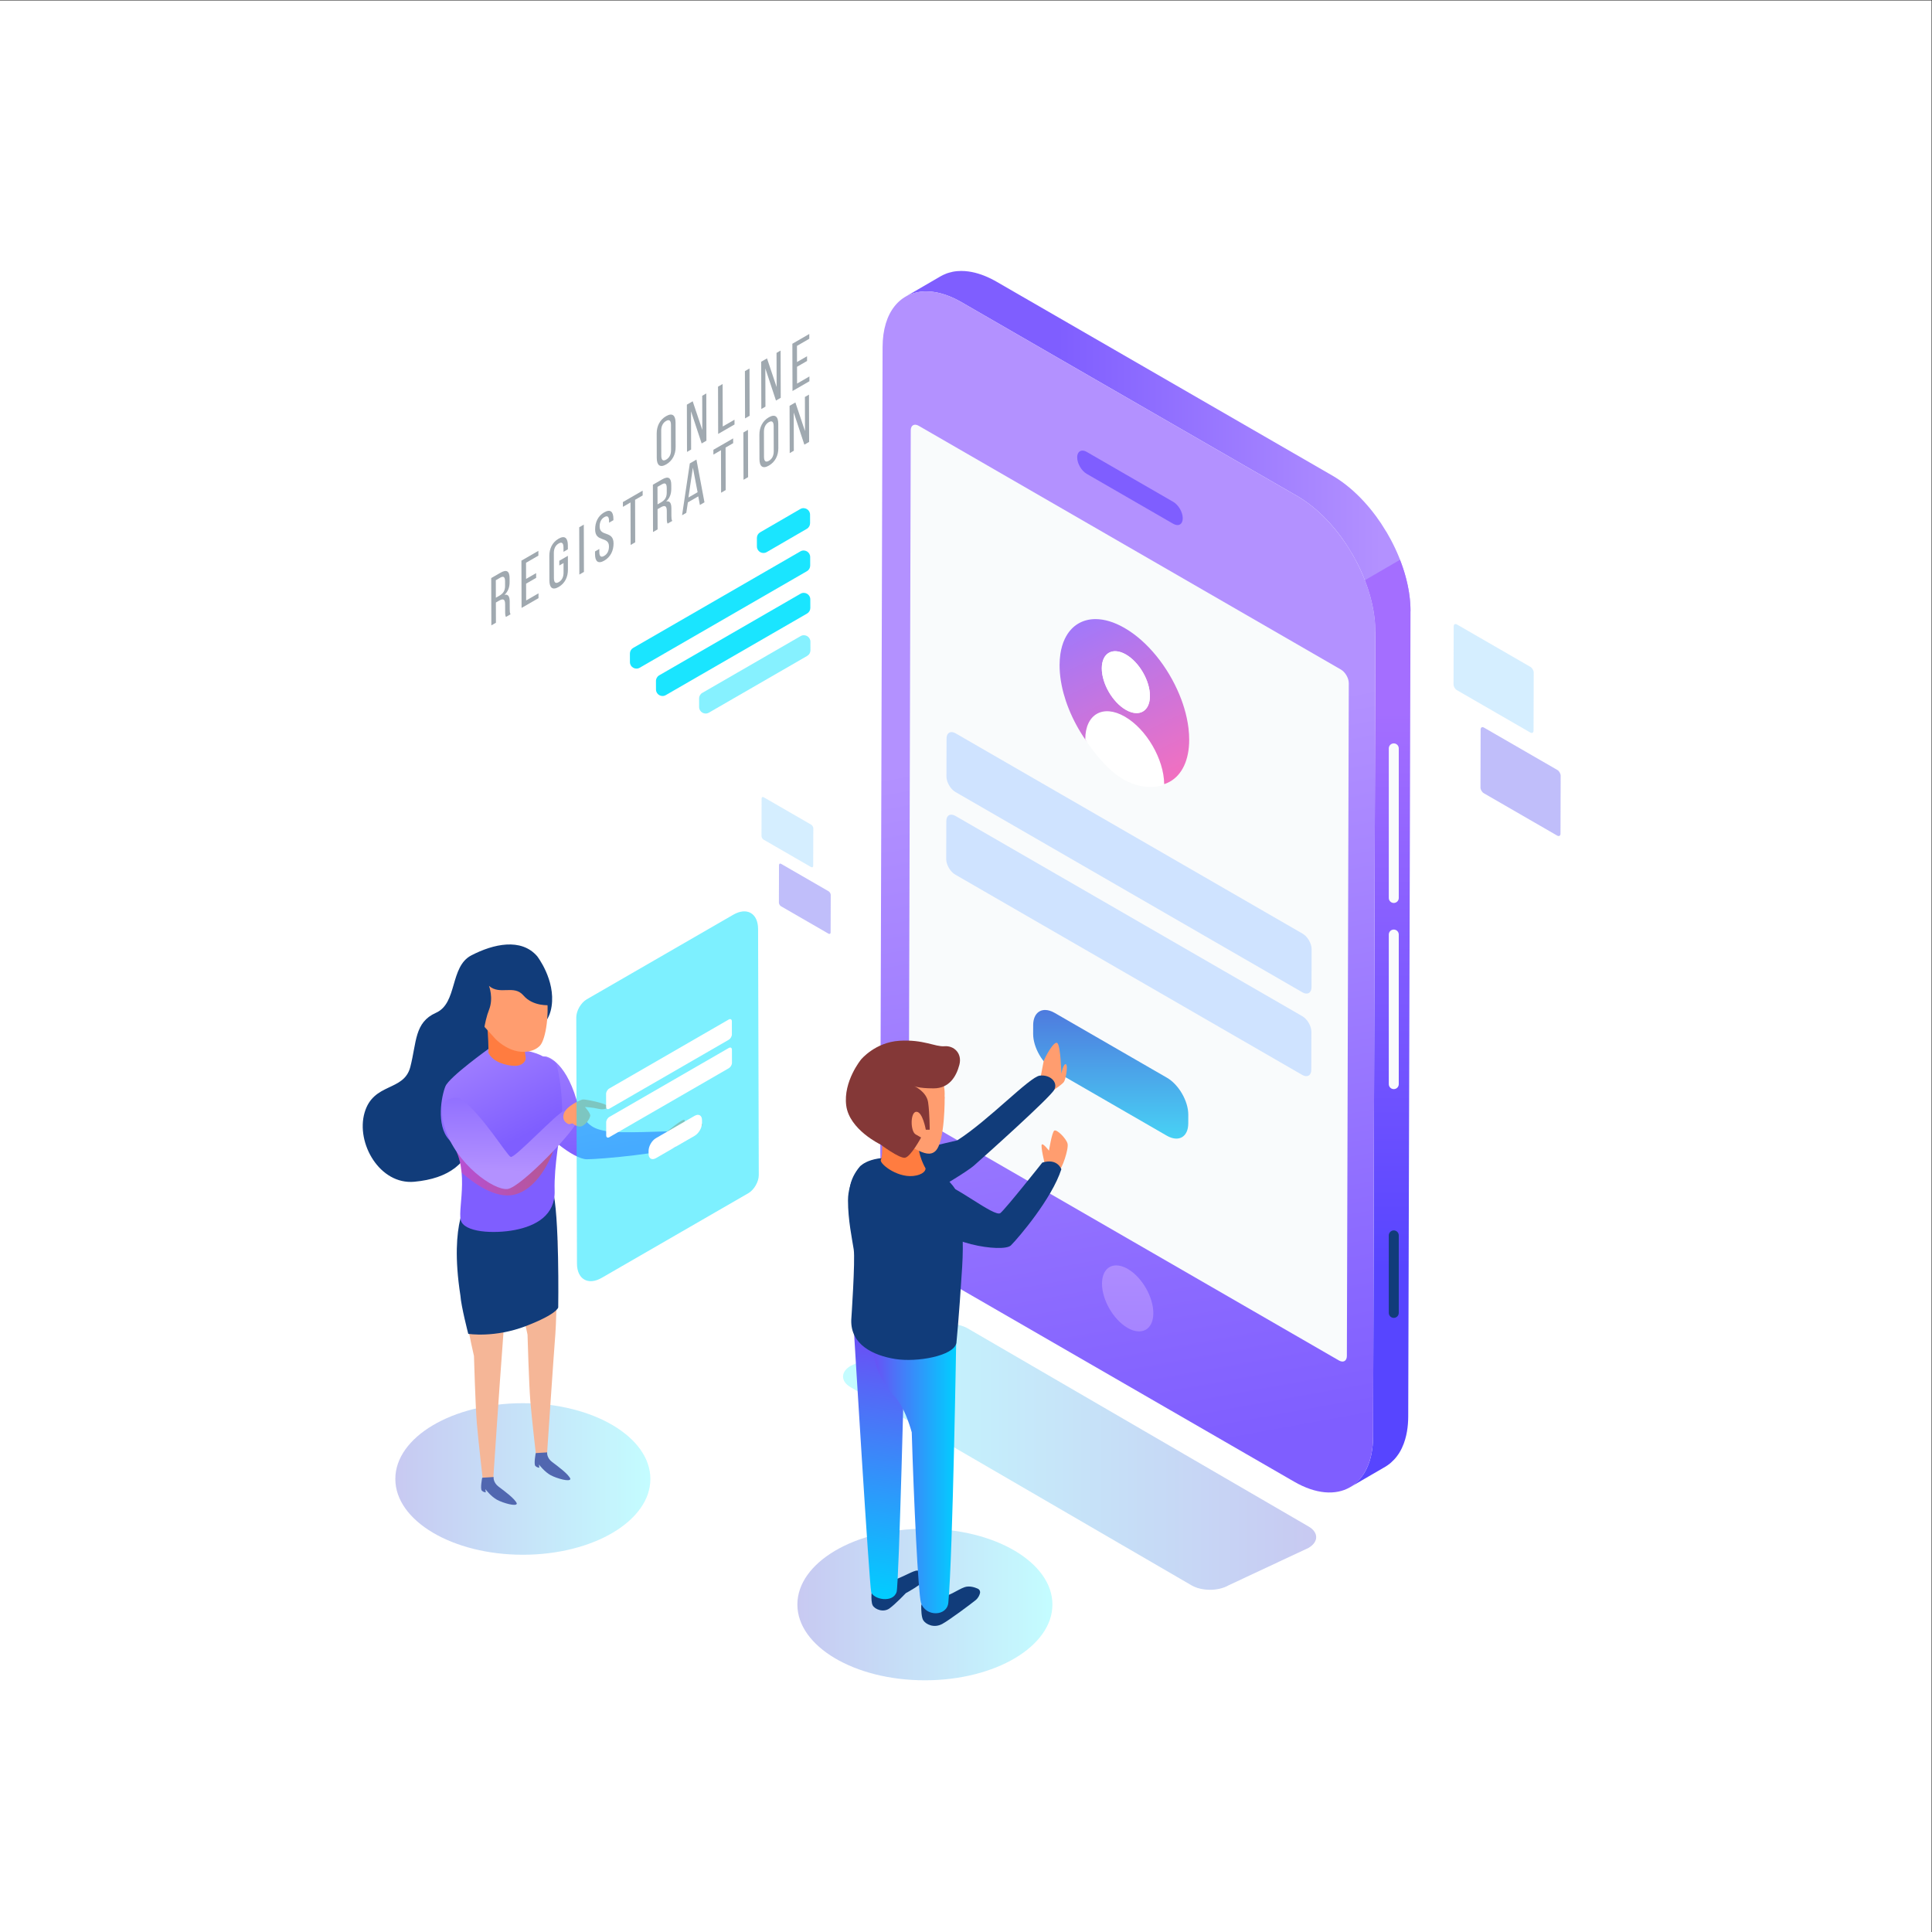 <?xml version="1.0" encoding="UTF-8" standalone="no"?> <!-- Created with Inkscape (http://www.inkscape.org/) --> <svg xmlns:dc="http://purl.org/dc/elements/1.1/" xmlns:cc="http://creativecommons.org/ns#" xmlns:rdf="http://www.w3.org/1999/02/22-rdf-syntax-ns#" xmlns:svg="http://www.w3.org/2000/svg" xmlns="http://www.w3.org/2000/svg" xmlns:sodipodi="http://sodipodi.sourceforge.net/DTD/sodipodi-0.dtd" xmlns:inkscape="http://www.inkscape.org/namespaces/inkscape" version="1.1" id="svg2" xml:space="preserve" width="666.667" height="666.667" viewBox="0 0 666.667 666.667" sodipodi:docname="login-register.svg" inkscape:version="0.92.4 (5da689c313, 2019-01-14)"><rect x="0" y="0" width="666.667" height="666.667" fill="#333333" stroke="none"/><defs id="defs6"><clipPath id="clipPath20"><path d="M 0,500 H 500 V 0 H 0 Z" id="path18" inkscape:connector-curvature="0"></path></clipPath><clipPath id="clipPath28"><path d="M 0,188.081 H 500 V 0 H 0 Z" id="path26" inkscape:connector-curvature="0"></path></clipPath><linearGradient x1="0" y1="0" x2="1" y2="0" gradientUnits="userSpaceOnUse" gradientTransform="matrix(87.793,-338.098,-338.098,-87.793,438.114,138.577)" spreadMethod="pad" id="linearGradient42"><stop style="stop-opacity:1;stop-color:#1ae5ff" offset="0" id="stop34"></stop><stop style="stop-opacity:1;stop-color:#1ae5ff" offset="0.026" id="stop36"></stop><stop style="stop-opacity:1;stop-color:#eaeeee" offset="0.704" id="stop38"></stop><stop style="stop-opacity:1;stop-color:#eaeeee" offset="1" id="stop40"></stop></linearGradient><linearGradient x1="0" y1="0" x2="1" y2="0" gradientUnits="userSpaceOnUse" gradientTransform="matrix(42.611,-164.097,-164.097,-42.611,28.318,59.66)" spreadMethod="pad" id="linearGradient56"><stop style="stop-opacity:1;stop-color:#1ae5ff" offset="0" id="stop48"></stop><stop style="stop-opacity:1;stop-color:#1ae5ff" offset="0.026" id="stop50"></stop><stop style="stop-opacity:1;stop-color:#eaeeee" offset="0.704" id="stop52"></stop><stop style="stop-opacity:1;stop-color:#eaeeee" offset="1" id="stop54"></stop></linearGradient><clipPath id="clipPath88"><path d="M 0,500 H 500 V 0 H 0 Z" id="path86" inkscape:connector-curvature="0"></path></clipPath><clipPath id="clipPath96"><path d="M 218.229,157.404 H 340.713 V 88.588 H 218.229 Z" id="path94" inkscape:connector-curvature="0"></path></clipPath><linearGradient x1="0" y1="0" x2="1" y2="0" gradientUnits="userSpaceOnUse" gradientTransform="matrix(-122.484,0,0,-122.484,340.713,122.996)" spreadMethod="pad" id="linearGradient106"><stop style="stop-opacity:1;stop-color:#5155d4" offset="0" id="stop102"></stop><stop style="stop-opacity:1;stop-color:#45f7ff" offset="1" id="stop104"></stop></linearGradient><clipPath id="clipPath136"><path d="m 180.971,335.69 h 28.823 v -20.276 h -28.823 z" id="path134" inkscape:connector-curvature="0"></path></clipPath><clipPath id="clipPath156"><path d="m 376.263,338.581 h 20.762 v -28.186 h -20.762 z" id="path154" inkscape:connector-curvature="0"></path></clipPath><clipPath id="clipPath172"><path d="M 383.239,311.894 H 404 v -28.187 h -20.761 z" id="path170" inkscape:connector-curvature="0"></path></clipPath><clipPath id="clipPath188"><path d="m 197.123,293.815 h 13.414 v -18.212 h -13.414 z" id="path186" inkscape:connector-curvature="0"></path></clipPath><clipPath id="clipPath204"><path d="m 201.63,276.572 h 13.414 V 258.36 H 201.63 Z" id="path202" inkscape:connector-curvature="0"></path></clipPath><linearGradient x1="0" y1="0" x2="1" y2="0" gradientUnits="userSpaceOnUse" gradientTransform="matrix(130.725,0,0,-130.725,234.405,383.307)" spreadMethod="pad" id="linearGradient234"><stop style="stop-opacity:1;stop-color:#7f5eff" offset="0" id="stop226"></stop><stop style="stop-opacity:1;stop-color:#7f5eff" offset="0.303" id="stop228"></stop><stop style="stop-opacity:1;stop-color:#b391ff" offset="0.94" id="stop230"></stop><stop style="stop-opacity:1;stop-color:#b391ff" offset="1" id="stop232"></stop></linearGradient><linearGradient x1="0" y1="0" x2="1" y2="0" gradientUnits="userSpaceOnUse" gradientTransform="matrix(0,224.697,224.697,0,357.318,104.166)" spreadMethod="pad" id="linearGradient258"><stop style="stop-opacity:1;stop-color:#5745ff" offset="0" id="stop250"></stop><stop style="stop-opacity:1;stop-color:#5745ff" offset="0.303" id="stop252"></stop><stop style="stop-opacity:1;stop-color:#a46eff" offset="0.94" id="stop254"></stop><stop style="stop-opacity:1;stop-color:#a46eff" offset="1" id="stop256"></stop></linearGradient><linearGradient x1="0" y1="0" x2="1" y2="0" gradientUnits="userSpaceOnUse" gradientTransform="matrix(-49.912,286.566,286.566,49.912,331.842,40.236)" spreadMethod="pad" id="linearGradient282"><stop style="stop-opacity:1;stop-color:#7f5eff" offset="0" id="stop274"></stop><stop style="stop-opacity:1;stop-color:#7f5eff" offset="0.303" id="stop276"></stop><stop style="stop-opacity:1;stop-color:#b391ff" offset="0.94" id="stop278"></stop><stop style="stop-opacity:1;stop-color:#b391ff" offset="1" id="stop280"></stop></linearGradient><linearGradient x1="0" y1="0" x2="1" y2="0" gradientUnits="userSpaceOnUse" gradientTransform="matrix(0,-16.341,-16.341,0,292.508,358.676)" spreadMethod="pad" id="linearGradient306"><stop style="stop-opacity:1;stop-color:#7f5eff" offset="0" id="stop298"></stop><stop style="stop-opacity:1;stop-color:#7f5eff" offset="0.303" id="stop300"></stop><stop style="stop-opacity:1;stop-color:#b391ff" offset="0.94" id="stop302"></stop><stop style="stop-opacity:1;stop-color:#b391ff" offset="1" id="stop304"></stop></linearGradient><linearGradient x1="0" y1="0" x2="1" y2="0" gradientUnits="userSpaceOnUse" gradientTransform="matrix(0,68.349,68.349,0,291.913,121.377)" spreadMethod="pad" id="linearGradient330"><stop style="stop-opacity:1;stop-color:#9a79ff" offset="0" id="stop322"></stop><stop style="stop-opacity:1;stop-color:#9a79ff" offset="0.077" id="stop324"></stop><stop style="stop-opacity:1;stop-color:#b391ff" offset="0.94" id="stop326"></stop><stop style="stop-opacity:1;stop-color:#b391ff" offset="1" id="stop328"></stop></linearGradient><clipPath id="clipPath340"><path d="M 0,500 H 500 V 0 H 0 Z" id="path338" inkscape:connector-curvature="0"></path></clipPath><linearGradient x1="0" y1="0" x2="1" y2="0" gradientUnits="userSpaceOnUse" gradientTransform="matrix(29.044,-59.379,-59.379,-29.044,276.521,348.012)" spreadMethod="pad" id="linearGradient386"><stop style="stop-opacity:1;stop-color:#9a79ff" offset="0" id="stop378"></stop><stop style="stop-opacity:1;stop-color:#9a79ff" offset="0.077" id="stop380"></stop><stop style="stop-opacity:1;stop-color:#fb6fb9" offset="0.94" id="stop382"></stop><stop style="stop-opacity:1;stop-color:#fb6fb9" offset="1" id="stop384"></stop></linearGradient><clipPath id="clipPath396"><path d="M 0,500 H 500 V 0 H 0 Z" id="path394" inkscape:connector-curvature="0"></path></clipPath><linearGradient x1="0" y1="0" x2="1" y2="0" gradientUnits="userSpaceOnUse" gradientTransform="matrix(0,-62.014,-62.014,0,287.525,253.043)" spreadMethod="pad" id="linearGradient422"><stop style="stop-opacity:1;stop-color:#5155d4" offset="0" id="stop418"></stop><stop style="stop-opacity:1;stop-color:#45f7ff" offset="1" id="stop420"></stop></linearGradient><clipPath id="clipPath432"><path d="M 0,500 H 500 V 0 H 0 Z" id="path430" inkscape:connector-curvature="0"></path></clipPath><clipPath id="clipPath440"><path d="m 206.412,104.388 h 66.022 V 65.157 h -66.022 z" id="path438" inkscape:connector-curvature="0"></path></clipPath><linearGradient x1="0" y1="0" x2="1" y2="0" gradientUnits="userSpaceOnUse" gradientTransform="matrix(66.022,0,0,-66.022,206.412,84.772)" spreadMethod="pad" id="linearGradient450"><stop style="stop-opacity:1;stop-color:#5155d4" offset="0" id="stop446"></stop><stop style="stop-opacity:1;stop-color:#45f7ff" offset="1" id="stop448"></stop></linearGradient><linearGradient x1="0" y1="0" x2="1" y2="0" gradientUnits="userSpaceOnUse" gradientTransform="matrix(-8.399,-65.366,-65.366,8.399,230.459,151.688)" spreadMethod="pad" id="linearGradient494"><stop style="stop-opacity:1;stop-color:#6851f5" offset="0" id="stop490"></stop><stop style="stop-opacity:1;stop-color:#00cfff" offset="1" id="stop492"></stop></linearGradient><clipPath id="clipPath504"><path d="M 0,500 H 500 V 0 H 0 Z" id="path502" inkscape:connector-curvature="0"></path></clipPath><linearGradient x1="0" y1="0" x2="1" y2="0" gradientUnits="userSpaceOnUse" gradientTransform="matrix(21.424,0,0,-21.424,226.129,120.019)" spreadMethod="pad" id="linearGradient526"><stop style="stop-opacity:1;stop-color:#6851f5" offset="0" id="stop522"></stop><stop style="stop-opacity:1;stop-color:#00cfff" offset="1" id="stop524"></stop></linearGradient><clipPath id="clipPath536"><path d="M 0,500 H 500 V 0 H 0 Z" id="path534" inkscape:connector-curvature="0"></path></clipPath><clipPath id="clipPath572"><path d="m 102.337,136.888 h 66.022 V 97.658 h -66.022 z" id="path570" inkscape:connector-curvature="0"></path></clipPath><linearGradient x1="0" y1="0" x2="1" y2="0" gradientUnits="userSpaceOnUse" gradientTransform="matrix(66.022,0,0,-66.022,102.337,117.273)" spreadMethod="pad" id="linearGradient582"><stop style="stop-opacity:1;stop-color:#5155d4" offset="0" id="stop578"></stop><stop style="stop-opacity:1;stop-color:#45f7ff" offset="1" id="stop580"></stop></linearGradient><linearGradient x1="0" y1="0" x2="1" y2="0" gradientUnits="userSpaceOnUse" gradientTransform="matrix(-13.799,73.594,-73.594,-13.799,161.613,178.909)" spreadMethod="pad" id="linearGradient638"><stop style="stop-opacity:1;stop-color:#7f5eff" offset="0" id="stop630"></stop><stop style="stop-opacity:1;stop-color:#7f5eff" offset="0.303" id="stop632"></stop><stop style="stop-opacity:1;stop-color:#b391ff" offset="0.94" id="stop634"></stop><stop style="stop-opacity:1;stop-color:#b391ff" offset="1" id="stop636"></stop></linearGradient><clipPath id="clipPath648"><path d="M 0,500 H 500 V 0 H 0 Z" id="path646" inkscape:connector-curvature="0"></path></clipPath><linearGradient x1="0" y1="0" x2="1" y2="0" gradientUnits="userSpaceOnUse" gradientTransform="matrix(-27.952,55.549,-55.549,-27.952,140.291,187.277)" spreadMethod="pad" id="linearGradient674"><stop style="stop-opacity:1;stop-color:#7f5eff" offset="0" id="stop666"></stop><stop style="stop-opacity:1;stop-color:#7f5eff" offset="0.303" id="stop668"></stop><stop style="stop-opacity:1;stop-color:#b391ff" offset="0.94" id="stop670"></stop><stop style="stop-opacity:1;stop-color:#b391ff" offset="1" id="stop672"></stop></linearGradient><clipPath id="clipPath684"><path d="M 0,500 H 500 V 0 H 0 Z" id="path682" inkscape:connector-curvature="0"></path></clipPath><clipPath id="clipPath704"><path d="m 118.247,203.628 h 25.242 v -12.964 h -25.242 z" id="path702" inkscape:connector-curvature="0"></path></clipPath><linearGradient x1="0" y1="0" x2="1" y2="0" gradientUnits="userSpaceOnUse" gradientTransform="matrix(-25.242,0,0,-25.242,143.489,197.146)" spreadMethod="pad" id="linearGradient714"><stop style="stop-opacity:1;stop-color:#ff4f00" offset="0" id="stop710"></stop><stop style="stop-opacity:1;stop-color:#ff3d9d" offset="1" id="stop712"></stop></linearGradient><linearGradient x1="0" y1="0" x2="1" y2="0" gradientUnits="userSpaceOnUse" gradientTransform="matrix(-0.708,-45.642,45.642,-0.708,132.294,239.792)" spreadMethod="pad" id="linearGradient750"><stop style="stop-opacity:1;stop-color:#7f5eff" offset="0" id="stop742"></stop><stop style="stop-opacity:1;stop-color:#7f5eff" offset="0.303" id="stop744"></stop><stop style="stop-opacity:1;stop-color:#b391ff" offset="0.94" id="stop746"></stop><stop style="stop-opacity:1;stop-color:#b391ff" offset="1" id="stop748"></stop></linearGradient><clipPath id="clipPath760"><path d="M 0,500 H 500 V 0 H 0 Z" id="path758" inkscape:connector-curvature="0"></path></clipPath><clipPath id="clipPath776"><path d="M 149.177,264.207 H 196.42 V 168.475 H 149.177 Z" id="path774" inkscape:connector-curvature="0"></path></clipPath><clipPath id="clipPath876"><path d="M 0,500 H 500 V 0 H 0 Z" id="path874" inkscape:connector-curvature="0"></path></clipPath></defs><g id="g10" inkscape:groupmode="layer" inkscape:label="494642-PHERZJ-463" transform="matrix(1.333,0,0,-1.333,0,666.667)"><path d="M 0,0 H 500 V 500 H 0 Z" style="fill:#ffffff;fill-opacity:1;fill-rule:nonzero;stroke:none" id="path12" inkscape:connector-curvature="0"></path><g id="g82"><g id="g84" clip-path="url(#clipPath88)"><g id="g90"><g id="g92"></g><g id="g120"><g clip-path="url(#clipPath96)" id="g118" style="opacity:0.32"><g id="g116"><g id="g114"><g id="g112"><g id="g110"><path d="m 220.229,146.569 c -2.657,-1.534 -2.666,-4.016 -0.031,-5.548 l 88.247,-51.283 c 2.64,-1.534 6.92,-1.534 9.578,0 l 20.69,9.686 c 2.652,1.531 2.671,4.014 0.031,5.548 l -88.247,51.284 c -2.635,1.531 -6.926,1.531 -9.578,0 z" style="fill:url(#linearGradient106);stroke:none" id="path108" inkscape:connector-curvature="0"></path></g></g></g></g></g></g></g><g id="g122" transform="translate(195.93,360.861)"><path d="M 0,0 0.006,-2.203 C 0.01,-3.501 1.417,-4.309 2.54,-3.657 l 10.39,6.028 c 0.522,0.303 0.842,0.861 0.841,1.464 L 13.765,6.038 C 13.761,7.336 12.354,8.144 11.231,7.493 L 0.84,1.464 C 0.318,1.162 -0.002,0.604 0,0" style="fill:#1ae5ff;fill-opacity:1;fill-rule:nonzero;stroke:none" id="path124" inkscape:connector-curvature="0"></path></g><g id="g126" transform="translate(163.061,330.936)"><path d="M 0,0 0.006,-2.208 C 0.01,-3.504 1.414,-4.312 2.537,-3.664 l 43.29,24.994 c 0.524,0.302 0.845,0.861 0.843,1.466 l -0.005,2.207 c -0.004,1.297 -1.409,2.105 -2.531,1.456 L 0.844,1.466 C 0.32,1.164 -0.002,0.604 0,0" style="fill:#1ae5ff;fill-opacity:1;fill-rule:nonzero;stroke:none" id="path128" inkscape:connector-curvature="0"></path></g><g id="g130"><g id="g132"></g><g id="g144"><g clip-path="url(#clipPath136)" id="g142" style="opacity:0.53"><g transform="translate(180.971,319.307)" id="g140"><path d="M 0,0 0.006,-2.208 C 0.01,-3.504 1.415,-4.312 2.538,-3.664 l 25.441,14.689 c 0.524,0.302 0.846,0.861 0.844,1.466 l -0.006,2.207 c -0.004,1.297 -1.408,2.105 -2.531,1.457 L 0.844,1.466 C 0.32,1.164 -0.001,0.604 0,0" style="fill:#1ae5ff;fill-opacity:1;fill-rule:nonzero;stroke:none" id="path138" inkscape:connector-curvature="0"></path></g></g></g></g><g id="g146" transform="translate(169.805,323.845)"><path d="M 0,0 0.006,-2.208 C 0.01,-3.504 1.415,-4.312 2.537,-3.664 l 36.577,21.118 c 0.524,0.302 0.846,0.861 0.844,1.466 l -0.006,2.207 c -0.004,1.297 -1.408,2.105 -2.531,1.457 L 0.844,1.466 C 0.32,1.164 -0.001,0.604 0,0" style="fill:#1ae5ff;fill-opacity:1;fill-rule:nonzero;stroke:none" id="path148" inkscape:connector-curvature="0"></path></g><g id="g150"><g id="g152"></g><g id="g164"><g clip-path="url(#clipPath156)" id="g162" style="opacity:0.37"><g transform="translate(396.164,327.498)" id="g160"><path d="m 0,0 c 0.477,-0.275 0.862,-0.942 0.86,-1.491 l -0.042,-15 C 0.816,-17.039 0.429,-17.26 -0.048,-16.984 L -19.039,-6.02 c -0.478,0.276 -0.863,0.943 -0.861,1.491 l 0.042,15 c 0.002,0.549 0.389,0.77 0.867,0.494 z" style="fill:#8ed2ff;fill-opacity:1;fill-rule:nonzero;stroke:none" id="path158" inkscape:connector-curvature="0"></path></g></g></g></g><g id="g166"><g id="g168"></g><g id="g180"><g clip-path="url(#clipPath172)" id="g178" style="opacity:0.47"><g transform="translate(403.14,300.81)" id="g176"><path d="M 0,0 C 0.477,-0.275 0.862,-0.942 0.86,-1.491 L 0.817,-16.492 C 0.816,-17.039 0.429,-17.26 -0.048,-16.985 L -19.04,-6.02 c -0.478,0.275 -0.862,0.943 -0.86,1.49 l 0.042,15.001 c 0.002,0.549 0.389,0.769 0.867,0.494 z" style="fill:#7974f5;fill-opacity:1;fill-rule:nonzero;stroke:none" id="path174" inkscape:connector-curvature="0"></path></g></g></g></g><g id="g182"><g id="g184"></g><g id="g196"><g clip-path="url(#clipPath188)" id="g194" style="opacity:0.37"><g transform="translate(209.981,286.653)" id="g192"><path d="m 0,0 c 0.308,-0.178 0.557,-0.609 0.556,-0.963 l -0.028,-9.692 c -0.001,-0.354 -0.251,-0.496 -0.559,-0.319 l -12.27,7.085 c -0.309,0.178 -0.558,0.609 -0.557,0.963 l 0.027,9.691 c 10e-4,0.355 0.252,0.498 0.56,0.319 z" style="fill:#8ed2ff;fill-opacity:1;fill-rule:nonzero;stroke:none" id="path190" inkscape:connector-curvature="0"></path></g></g></g></g><g id="g198"><g id="g200"></g><g id="g212"><g clip-path="url(#clipPath204)" id="g210" style="opacity:0.47"><g transform="translate(214.488,269.411)" id="g208"><path d="m 0,0 c 0.308,-0.178 0.557,-0.609 0.556,-0.963 l -0.028,-9.692 c -0.001,-0.354 -0.251,-0.496 -0.559,-0.319 l -12.27,7.084 c -0.309,0.179 -0.558,0.61 -0.557,0.964 l 0.027,9.691 c 10e-4,0.355 0.252,0.498 0.56,0.319 z" style="fill:#7974f5;fill-opacity:1;fill-rule:nonzero;stroke:none" id="path206" inkscape:connector-curvature="0"></path></g></g></g></g></g></g><g id="g214"><g id="g216"><g id="g222"><g id="g224"><path d="m 248.801,429.987 c -0.139,-0.001 -0.272,-0.015 -0.41,-0.02 v 0 c -0.106,-0.004 -0.211,-0.008 -0.317,-0.015 v 0 c -0.109,-0.007 -0.22,-0.006 -0.328,-0.016 v 0 c -0.4,-0.036 -0.79,-0.092 -1.173,-0.17 v 0 c -0.007,-0.001 -0.014,-0.003 -0.021,-0.005 v 0 c -0.086,-0.018 -0.164,-0.05 -0.249,-0.07 v 0 c -0.392,-0.089 -0.781,-0.184 -1.152,-0.316 v 0 c -0.043,-0.016 -0.085,-0.036 -0.128,-0.052 v 0 c -0.063,-0.023 -0.122,-0.051 -0.184,-0.075 v 0 c -0.462,-0.182 -0.911,-0.388 -1.336,-0.635 v 0 l -9.098,-5.287 c 0.426,0.247 0.875,0.453 1.337,0.635 v 0 c 0.061,0.025 0.121,0.051 0.183,0.075 v 0 c 0.412,0.153 0.843,0.269 1.281,0.369 v 0 c 0.084,0.02 0.163,0.051 0.248,0.068 v 0 c 0.492,0.1 1.002,0.159 1.522,0.192 v 0 c 0.105,0.007 0.211,0.012 0.318,0.015 v 0 c 0.504,0.019 1.018,0.013 1.546,-0.03 v 0 c 0.062,-0.006 0.126,-0.014 0.188,-0.019 v 0 c 0.551,-0.053 1.113,-0.138 1.687,-0.26 v 0 c 0.058,-0.012 0.117,-0.026 0.175,-0.039 v 0 c 0.587,-0.13 1.184,-0.297 1.791,-0.501 v 0 c 0.042,-0.014 0.084,-0.026 0.125,-0.041 v 0 c 0.635,-0.218 1.278,-0.475 1.932,-0.774 v 0 c 0.044,-0.02 0.088,-0.041 0.132,-0.061 v 0 c 0.662,-0.309 1.335,-0.653 2.015,-1.047 v 0 l 86.866,-50.151 c 0.688,-0.397 1.366,-0.831 2.036,-1.295 v 0 c 0.04,-0.027 0.079,-0.056 0.119,-0.084 v 0 c 0.624,-0.436 1.24,-0.901 1.847,-1.391 v 0 c 0.067,-0.055 0.136,-0.11 0.203,-0.166 v 0 c 0.586,-0.48 1.163,-0.985 1.73,-1.51 v 0 c 0.067,-0.063 0.135,-0.126 0.202,-0.189 v 0 c 0.574,-0.54 1.137,-1.103 1.687,-1.685 v 0 c 0.047,-0.05 0.094,-0.097 0.14,-0.147 v 0 c 0.588,-0.628 1.162,-1.276 1.719,-1.946 v 0 c 0.007,-0.009 0.013,-0.017 0.019,-0.024 v 0 c 0.572,-0.687 1.125,-1.396 1.661,-2.123 v 0 c 0,0 0,0 0.002,-10e-4 v 0 c 0.488,-0.664 0.958,-1.348 1.417,-2.041 v 0 c 0.284,-0.43 0.551,-0.872 0.823,-1.311 v 0 c 0.224,-0.365 0.458,-0.726 0.673,-1.097 v 0 c 0.103,-0.175 0.2,-0.355 0.299,-0.532 v 0 c 0.354,-0.626 0.7,-1.257 1.027,-1.896 v 0 c 0.035,-0.069 0.071,-0.138 0.106,-0.207 v 0 c 0.392,-0.778 0.764,-1.565 1.111,-2.358 v 0 c 0.017,-0.04 0.035,-0.081 0.052,-0.121 v 0 c 2.164,-4.976 3.423,-10.186 3.409,-15.006 v 0 l 9.098,5.287 c 0.012,4.272 -0.99,8.848 -2.721,13.297 v 0 l 0.015,0.009 c -0.129,0.33 -0.262,0.66 -0.398,0.988 v 0 c -0.099,0.238 -0.202,0.476 -0.305,0.712 v 0 c -0.018,0.041 -0.035,0.081 -0.053,0.122 v 0 c -0.019,0.045 -0.038,0.091 -0.058,0.136 v 0 c -0.145,0.329 -0.294,0.657 -0.447,0.982 v 0 c -0.169,0.36 -0.342,0.719 -0.521,1.075 v 0 c -0.027,0.055 -0.056,0.109 -0.084,0.165 v 0 c -0.035,0.069 -0.072,0.137 -0.107,0.206 v 0 c -0.144,0.283 -0.289,0.569 -0.439,0.85 v 0 c -0.189,0.354 -0.391,0.7 -0.589,1.05 v 0 c -0.099,0.175 -0.194,0.352 -0.296,0.527 v 0 c -0.04,0.069 -0.077,0.14 -0.117,0.21 v 0 c -0.178,0.302 -0.375,0.592 -0.56,0.892 v 0 c -0.27,0.438 -0.537,0.878 -0.82,1.306 v 0 c -0.045,0.069 -0.085,0.141 -0.131,0.209 v 0 c -0.416,0.622 -0.845,1.234 -1.287,1.834 v 0 c -0.001,0 -0.001,0 -0.001,0 v 0 c -0.296,0.402 -0.598,0.798 -0.905,1.188 v 0 c -0.248,0.315 -0.5,0.627 -0.756,0.935 v 0 c -0.006,0.007 -0.013,0.016 -0.018,0.023 v 0 c -0.004,0.004 -0.007,0.007 -0.01,0.012 v 0 c -0.26,0.31 -0.522,0.617 -0.787,0.92 v 0 c -0.26,0.297 -0.524,0.589 -0.791,0.876 v 0 c -0.042,0.047 -0.087,0.092 -0.131,0.138 v 0 c -0.047,0.05 -0.095,0.099 -0.142,0.149 v 0 c -0.186,0.197 -0.371,0.394 -0.559,0.585 v 0 c -0.283,0.288 -0.569,0.571 -0.857,0.848 v 0 c -0.089,0.086 -0.179,0.167 -0.27,0.25 v 0 c -0.067,0.064 -0.135,0.127 -0.204,0.19 v 0 c -0.14,0.131 -0.279,0.265 -0.421,0.393 v 0 c -0.299,0.269 -0.6,0.531 -0.905,0.789 v 0 c -0.133,0.112 -0.269,0.219 -0.403,0.328 v 0 c -0.066,0.056 -0.135,0.112 -0.202,0.166 v 0 c -0.101,0.082 -0.2,0.166 -0.3,0.245 v 0 c -0.296,0.234 -0.593,0.461 -0.893,0.681 v 0 c -0.217,0.16 -0.435,0.312 -0.654,0.465 v 0 c -0.04,0.028 -0.079,0.057 -0.119,0.084 v 0 c -0.038,0.026 -0.075,0.054 -0.111,0.08 v 0 c -0.288,0.196 -0.575,0.387 -0.864,0.572 v 0 c -0.286,0.181 -0.573,0.357 -0.863,0.526 v 0 c -0.065,0.039 -0.132,0.078 -0.199,0.117 v 0 l -86.866,50.152 c -0.217,0.125 -0.431,0.245 -0.646,0.362 v 0 c -0.28,0.151 -0.558,0.295 -0.834,0.432 v 0 c -0.179,0.089 -0.357,0.169 -0.535,0.252 v 0 c -0.044,0.02 -0.087,0.042 -0.131,0.061 v 0 c -0.051,0.024 -0.106,0.051 -0.158,0.075 v 0 c -0.272,0.122 -0.544,0.237 -0.813,0.345 v 0 c -0.276,0.111 -0.549,0.213 -0.822,0.309 v 0 c -0.047,0.016 -0.092,0.029 -0.139,0.045 v 0 c -0.042,0.015 -0.082,0.027 -0.125,0.041 v 0 c -0.184,0.062 -0.369,0.125 -0.55,0.18 v 0 c -0.283,0.086 -0.564,0.163 -0.841,0.232 v 0 c -0.135,0.034 -0.266,0.059 -0.4,0.09 v 0 c -0.058,0.012 -0.117,0.026 -0.175,0.038 v 0 c -0.087,0.018 -0.174,0.042 -0.259,0.058 v 0 c -0.301,0.058 -0.597,0.107 -0.891,0.146 v 0 c -0.181,0.025 -0.359,0.038 -0.537,0.055 v 0 c -0.063,0.007 -0.126,0.015 -0.189,0.019 v 0 c -0.059,0.006 -0.12,0.015 -0.18,0.019 v 0 c -0.309,0.022 -0.615,0.032 -0.916,0.032 v 0 c -0.014,0 -0.027,0 -0.04,0" style="fill:url(#linearGradient234);stroke:none" id="path236" inkscape:connector-curvature="0"></path></g></g></g></g><g id="g238"><g id="g240"><g id="g246"><g id="g248"><path d="m 353.327,349.933 c 0.129,-0.332 0.253,-0.664 0.374,-0.997 v 0 c 0.125,-0.345 0.246,-0.691 0.362,-1.037 v 0 c 0.117,-0.351 0.229,-0.702 0.337,-1.052 v 0 c 0.11,-0.358 0.214,-0.717 0.314,-1.075 v 0 c 0.099,-0.36 0.194,-0.72 0.284,-1.079 v 0 c 0.088,-0.356 0.171,-0.711 0.248,-1.067 v 0 c 0.078,-0.353 0.15,-0.708 0.216,-1.061 v 0 c 0.064,-0.344 0.123,-0.687 0.177,-1.028 v 0 c 0.054,-0.342 0.102,-0.683 0.145,-1.022 v 0 c 0.043,-0.333 0.081,-0.665 0.111,-0.996 v 0 c 0.032,-0.332 0.058,-0.662 0.079,-0.99 v 0 c 0.021,-0.33 0.036,-0.658 0.046,-0.984 v 0 c 0.009,-0.308 0.015,-0.614 0.013,-0.918 v 0 l -0.591,-208.43 c -0.002,-0.772 -0.041,-1.515 -0.107,-2.231 v 0 c -0.006,-0.065 -0.012,-0.128 -0.02,-0.193 v 0 c -0.066,-0.657 -0.159,-1.289 -0.277,-1.897 v 0 c -0.016,-0.081 -0.031,-0.162 -0.047,-0.242 v 0 c -0.123,-0.588 -0.27,-1.151 -0.439,-1.69 v 0 c -0.03,-0.102 -0.065,-0.2 -0.099,-0.299 v 0 c -0.169,-0.509 -0.357,-0.995 -0.569,-1.455 v 0 c -0.022,-0.051 -0.04,-0.105 -0.063,-0.155 v 0 c -0.248,-0.525 -0.522,-1.019 -0.818,-1.482 v 0 c -0.041,-0.063 -0.088,-0.117 -0.129,-0.179 v 0 c -0.247,-0.367 -0.509,-0.713 -0.786,-1.038 v 0 c -0.102,-0.119 -0.208,-0.232 -0.314,-0.345 v 0 c -0.244,-0.262 -0.498,-0.507 -0.762,-0.737 v 0 c -0.11,-0.096 -0.218,-0.195 -0.332,-0.286 v 0 c -0.374,-0.3 -0.763,-0.579 -1.175,-0.819 v 0 l 9.097,5.286 c 0.412,0.241 0.801,0.521 1.177,0.82 v 0 c 0.114,0.091 0.22,0.189 0.331,0.286 v 0 c 0.264,0.231 0.518,0.476 0.762,0.738 v 0 c 0.105,0.113 0.212,0.225 0.313,0.344 v 0 c 0.277,0.325 0.54,0.671 0.787,1.038 v 0 c 0.04,0.063 0.087,0.116 0.129,0.18 v 0 c 0.009,0.013 0.019,0.026 0.027,0.04 v 0 c 0.28,0.436 0.536,0.9 0.769,1.393 v 0 c 0.007,0.015 0.013,0.032 0.021,0.047 v 0 c 0.023,0.051 0.043,0.107 0.065,0.158 v 0 c 0.142,0.309 0.279,0.622 0.402,0.95 v 0 c 0.06,0.163 0.11,0.335 0.166,0.502 v 0 c 0.034,0.1 0.068,0.199 0.1,0.3 v 0 c 0.029,0.091 0.061,0.178 0.089,0.27 v 0 c 0.099,0.337 0.189,0.682 0.27,1.038 v 0 c 0.029,0.124 0.052,0.255 0.078,0.381 v 0 c 0.017,0.081 0.032,0.162 0.048,0.244 v 0 c 0.024,0.124 0.053,0.244 0.075,0.37 v 0 c 0.055,0.318 0.104,0.642 0.144,0.972 v 0 c 0.023,0.181 0.04,0.369 0.058,0.555 v 0 c 0.007,0.064 0.014,0.127 0.02,0.192 v 0 c 0.008,0.078 0.018,0.153 0.024,0.232 v 0 c 0.025,0.314 0.046,0.633 0.059,0.958 v 0 c 0.015,0.322 0.022,0.65 0.023,0.983 v 0 c 0.001,0.02 0.001,0.039 0.001,0.058 v 0 l 0.591,208.43 c 0.001,0.305 -0.004,0.611 -0.013,0.918 v 0 c -0.01,0.326 -0.025,0.654 -0.046,0.984 v 0 c -0.02,0.329 -0.046,0.658 -0.079,0.989 v 0 c -0.031,0.332 -0.068,0.664 -0.11,0.997 v 0 c -0.043,0.34 -0.092,0.68 -0.145,1.022 v 0 c -0.055,0.342 -0.114,0.685 -0.179,1.029 v 0 c -0.066,0.353 -0.138,0.706 -0.216,1.061 v 0 c -0.076,0.354 -0.16,0.71 -0.247,1.065 v 0 c -0.09,0.36 -0.184,0.719 -0.285,1.08 v 0 c -0.099,0.359 -0.204,0.717 -0.313,1.075 v 0 c -0.108,0.351 -0.221,0.702 -0.338,1.052 v 0 c -0.115,0.347 -0.236,0.692 -0.361,1.037 v 0 c -0.121,0.333 -0.246,0.665 -0.374,0.997 v 0 z" style="fill:url(#linearGradient258);stroke:none" id="path260" inkscape:connector-curvature="0"></path></g></g></g></g><g id="g262"><g id="g264"><g id="g270"><g id="g272"><path d="m 228.469,410.276 -0.59,-208.43 c -0.037,-12.908 9.049,-28.645 20.282,-35.13 v 0 l 86.867,-50.152 c 11.233,-6.486 20.377,-1.275 20.414,11.633 v 0 l 0.591,208.429 c 0.037,12.918 -9.049,28.645 -20.282,35.131 v 0 l -86.866,50.151 c -3.28,1.894 -6.381,2.792 -9.13,2.791 v 0 c -6.667,0 -11.259,-5.278 -11.286,-14.423" style="fill:url(#linearGradient282);stroke:none" id="path284" inkscape:connector-curvature="0"></path></g></g></g></g><g id="g286"><g id="g288"><g id="g294"><g id="g296"><path d="m 278.843,381.735 c -0.004,-1.572 1.097,-3.478 2.456,-4.263 v 0 l 22.402,-12.933 c 1.359,-0.786 2.467,-0.154 2.472,1.418 v 0 c 0.003,1.563 -1.096,3.47 -2.457,4.253 v 0 l -22.4,12.934 c -0.397,0.229 -0.772,0.338 -1.105,0.338 v 0 c -0.807,0 -1.364,-0.64 -1.368,-1.747" style="fill:url(#linearGradient306);stroke:none" id="path308" inkscape:connector-curvature="0"></path></g></g></g></g><g id="g310"><g id="g312"><g id="g318"><g id="g320"><path d="m 285.27,167.851 c -0.011,-4.216 2.953,-9.351 6.622,-11.469 v 0 c 3.666,-2.118 6.651,-0.417 6.664,3.797 v 0 c 0.012,4.216 -2.954,9.351 -6.621,11.469 v 0 c -1.071,0.618 -2.083,0.911 -2.98,0.911 v 0 c -2.177,0 -3.676,-1.724 -3.685,-4.708" style="fill:url(#linearGradient330);stroke:none" id="path332" inkscape:connector-curvature="0"></path></g></g></g></g><g id="g334"><g id="g336" clip-path="url(#clipPath340)"><g id="g342" transform="translate(347.114,326.801)"><path d="M 0,0 C 1.129,-0.652 2.041,-2.231 2.037,-3.529 L 1.543,-177.686 c -0.004,-1.296 -0.921,-1.82 -2.051,-1.168 l -109.299,63.104 c -1.129,0.652 -2.041,2.231 -2.037,3.529 l 0.493,174.157 c 0.004,1.297 0.922,1.82 2.051,1.168 z" style="fill:#f9fbfc;fill-opacity:1;fill-rule:nonzero;stroke:none" id="path344" inkscape:connector-curvature="0"></path></g><g id="g346" transform="translate(360.8,266.381)"><path d="m 0,0 v 0 c -0.713,0 -1.291,0.578 -1.291,1.291 v 38.725 c 0,0.713 0.578,1.291 1.291,1.291 0.713,0 1.291,-0.578 1.291,-1.291 V 1.291 C 1.291,0.578 0.713,0 0,0" style="fill:#f9fbfc;fill-opacity:1;fill-rule:nonzero;stroke:none" id="path348" inkscape:connector-curvature="0"></path></g><g id="g350" transform="translate(360.8,218.19)"><path d="m 0,0 v 0 c -0.713,0 -1.291,0.577 -1.291,1.29 v 38.726 c 0,0.713 0.578,1.291 1.291,1.291 0.713,0 1.291,-0.578 1.291,-1.291 V 1.29 C 1.291,0.577 0.713,0 0,0" style="fill:#f9fbfc;fill-opacity:1;fill-rule:nonzero;stroke:none" id="path352" inkscape:connector-curvature="0"></path></g><g id="g354" transform="translate(360.8,158.973)"><path d="m 0,0 v 0 c -0.713,0 -1.291,0.578 -1.291,1.291 v 20.062 c 0,0.712 0.578,1.291 1.291,1.291 0.713,0 1.291,-0.579 1.291,-1.291 V 1.291 C 1.291,0.578 0.713,0 0,0" style="fill:#113c7a;fill-opacity:1;fill-rule:nonzero;stroke:none" id="path356" inkscape:connector-curvature="0"></path></g><g id="g358" transform="translate(291.188,314.611)"><path d="m 0,0 c 5.592,-3.229 10.121,-11.023 10.177,-17.471 0,-0.052 0.002,-0.106 0.001,-0.158 -0.235,-0.094 -4.694,-1.871 -10.365,1.289 -0.066,0.036 -0.132,0.074 -0.198,0.112 -4.433,2.56 -8.064,7.636 -9.359,9.596 -0.33,0.501 -0.5,0.784 -0.509,0.799 C -10.234,0.644 -5.646,3.259 0,0" style="fill:#ffffff;fill-opacity:1;fill-rule:nonzero;stroke:none" id="path360" inkscape:connector-curvature="0"></path></g><g id="g362" transform="translate(337.2,258.432)"><path d="M 0,0 C 1.294,-0.747 2.337,-2.554 2.333,-4.031 L 2.305,-13.852 C 2.301,-15.339 1.25,-15.938 -0.044,-15.19 l -89.824,51.86 c -1.294,0.747 -2.338,2.555 -2.333,4.041 l 0.028,9.821 c 0.004,1.477 1.054,2.075 2.348,1.328 z" style="fill:#cfe3ff;fill-opacity:1;fill-rule:nonzero;stroke:none" id="path364" inkscape:connector-curvature="0"></path></g></g></g><g id="g366"><g id="g368"><g id="g374"><g id="g376"><path d="m 275.964,335.374 c -0.119,-0.212 -0.231,-0.433 -0.338,-0.659 v 0 c -0.534,-1.135 -0.921,-2.446 -1.138,-3.918 v 0 c -0.129,-0.883 -0.198,-1.825 -0.201,-2.824 v 0 c -10e-4,-0.297 0.006,-0.596 0.017,-0.897 v 0 c 0.002,-0.062 0.004,-0.125 0.006,-0.187 v 0 c 0.014,-0.293 0.032,-0.588 0.054,-0.884 v 0 c 0.005,-0.051 0.01,-0.102 0.014,-0.154 v 0 c 0.024,-0.282 0.053,-0.566 0.098,-0.953 v 0 c 0.037,-0.302 0.08,-0.606 0.127,-0.91 v 0 c 0.01,-0.065 0.021,-0.13 0.032,-0.196 v 0 c 0.049,-0.304 0.103,-0.609 0.183,-1.015 v 0 c 0.056,-0.289 0.118,-0.577 0.184,-0.867 v 0 c 0.013,-0.054 0.024,-0.108 0.037,-0.162 v 0 c 0.071,-0.304 0.148,-0.608 0.228,-0.912 v 0 c 0.016,-0.063 0.033,-0.126 0.049,-0.187 v 0 c 0.17,-0.628 0.359,-1.256 0.568,-1.883 v 0 c 0.02,-0.062 0.04,-0.123 0.061,-0.184 v 0 c 0.104,-0.306 0.21,-0.612 0.323,-0.917 v 0 c 0.018,-0.049 0.036,-0.096 0.054,-0.144 v 0 c 0.108,-0.291 0.219,-0.58 0.378,-0.975 v 0 c 0.122,-0.305 0.25,-0.609 0.382,-0.912 v 0 c 0.027,-0.063 0.054,-0.126 0.082,-0.189 v 0 c 0.134,-0.304 0.271,-0.607 0.451,-0.989 v 0 c 0.135,-0.286 0.274,-0.57 0.417,-0.853 v 0 c 0.026,-0.054 0.053,-0.108 0.08,-0.161 v 0 c 0.149,-0.294 0.302,-0.587 0.459,-0.877 v 0 c 0.03,-0.057 0.061,-0.113 0.092,-0.169 v 0 c 0.158,-0.291 0.319,-0.581 0.501,-0.896 v 0 c 0.168,-0.293 0.342,-0.582 0.516,-0.87 v 0 c 0.038,-0.059 0.074,-0.119 0.111,-0.179 v 0 c 0.173,-0.279 0.347,-0.557 0.527,-0.831 v 0 c 0.03,-0.047 0.062,-0.093 0.092,-0.14 v 0 c 0.169,-0.257 0.341,-0.511 0.593,-0.877 v 0 c 0.13,-0.188 0.265,-0.372 0.397,-0.556 v 0 c -0.3,0.459 -0.457,0.717 -0.464,0.73 v 0 c 0.018,6.479 4.607,9.093 10.253,5.834 v 0 c 5.589,-3.227 10.117,-11.018 10.176,-17.464 v 0 c 0.094,0.03 0.19,0.057 0.339,0.111 v 0 c 0.182,0.068 0.358,0.143 0.534,0.223 v 0 l 0.105,0.048 c 0.17,0.081 0.338,0.167 0.501,0.259 v 0 c 0.032,0.017 0.064,0.036 0.094,0.054 v 0 c 0.169,0.098 0.333,0.2 0.528,0.333 v 0 c 0.156,0.108 0.308,0.223 0.457,0.342 v 0 c 0.023,0.018 0.047,0.036 0.07,0.055 v 0 c 0.148,0.122 0.293,0.25 0.435,0.384 v 0 c 0.027,0.025 0.054,0.05 0.081,0.076 v 0 c 0.14,0.136 0.277,0.277 0.41,0.424 v 0 c 0.02,0.023 0.039,0.045 0.059,0.067 v 0 c 0.136,0.155 0.27,0.315 0.403,0.488 v 0 c 0.128,0.168 0.251,0.343 0.37,0.523 v 0 c 0.019,0.027 0.037,0.054 0.055,0.081 v 0 c 0.113,0.174 0.22,0.353 0.324,0.538 v 0 c 0.02,0.035 0.04,0.071 0.059,0.108 v 0 c 0.104,0.187 0.202,0.378 0.334,0.656 v 0 c 0.09,0.195 0.177,0.397 0.284,0.663 v 0 c 0.085,0.213 0.161,0.434 0.236,0.658 v 0 c 0.014,0.04 0.027,0.08 0.04,0.12 v 0 c 0.072,0.223 0.136,0.451 0.199,0.683 v 0 c 0.011,0.04 0.02,0.082 0.031,0.123 v 0 c 0.061,0.239 0.119,0.483 0.182,0.8 v 0 c 0.048,0.245 0.092,0.495 0.146,0.846 v 0 c 0.037,0.258 0.069,0.522 0.095,0.79 v 0 c 0.005,0.052 0.011,0.104 0.016,0.156 v 0 c 0.025,0.269 0.044,0.541 0.059,0.819 v 0 c 0.002,0.044 0.003,0.089 0.005,0.134 v 0 c 0.013,0.294 0.022,0.59 0.023,0.894 v 0 c 0.002,0.998 -0.061,2.016 -0.186,3.046 v 0 c -0.208,1.717 -0.586,3.47 -1.112,5.218 v 0 c -0.211,0.698 -0.446,1.396 -0.702,2.092 v 0 c -0.175,0.472 -0.364,0.942 -0.558,1.41 v 0 c -2.958,7.123 -8.192,13.743 -14.168,17.193 v 0 c -2.704,1.562 -5.261,2.302 -7.526,2.301 v 0 c -3.313,0 -6.003,-1.582 -7.623,-4.489 m 15.46,-18.993 c -3.437,1.984 -6.221,6.808 -6.21,10.756 v 0 c 0.011,3.959 2.814,5.548 6.251,3.564 v 0 c 3.445,-1.99 6.222,-6.799 6.211,-10.757 v 0 c -0.008,-2.798 -1.413,-4.418 -3.457,-4.418 v 0 c -0.841,0 -1.79,0.275 -2.795,0.855" style="fill:url(#linearGradient386);stroke:none" id="path388" inkscape:connector-curvature="0"></path></g></g></g></g><g id="g390"><g id="g392" clip-path="url(#clipPath396)"><g id="g398" transform="translate(291.465,330.7)"><path d="m 0,0 c 3.445,-1.989 6.222,-6.798 6.211,-10.756 -0.012,-3.95 -2.806,-5.552 -6.251,-3.563 -3.437,1.985 -6.222,6.808 -6.21,10.757 C -6.239,0.396 -3.437,1.984 0,0" style="fill:#ffffff;fill-opacity:1;fill-rule:nonzero;stroke:none" id="path400" inkscape:connector-curvature="0"></path></g><g id="g402" transform="translate(337.14,237.058)"><path d="m 0,0 c 1.294,-0.747 2.337,-2.554 2.333,-4.041 l -0.028,-9.82 C 2.301,-15.349 1.25,-15.938 -0.044,-15.19 l -89.824,51.86 c -1.294,0.747 -2.338,2.545 -2.333,4.032 l 0.028,9.82 c 0.004,1.487 1.054,2.085 2.348,1.338 z" style="fill:#cfe3ff;fill-opacity:1;fill-rule:nonzero;stroke:none" id="path404" inkscape:connector-curvature="0"></path></g></g></g><g id="g406"><g id="g408"><g id="g414"><g id="g416"><path d="m 267.451,234.748 -0.006,-2.254 c -0.009,-3.522 2.471,-7.809 5.537,-9.58 v 0 l 29.051,-16.773 c 3.067,-1.77 5.555,-0.351 5.565,3.171 v 0 l 0.007,2.255 c 0.01,3.513 -2.464,7.805 -5.529,9.575 v 0 l -29.052,16.773 c -0.895,0.517 -1.741,0.761 -2.491,0.761 v 0 c -1.82,0 -3.074,-1.44 -3.082,-3.928" style="fill:url(#linearGradient422);stroke:none" id="path424" inkscape:connector-curvature="0"></path></g></g></g></g><g id="g426"><g id="g428" clip-path="url(#clipPath432)"><g id="g434"><g id="g436"></g><g id="g464"><g clip-path="url(#clipPath440)" id="g462" style="opacity:0.32"><g id="g460"><g id="g458"><g id="g456"><g id="g454"><path d="m 272.435,84.772 c 0,-10.833 -14.78,-19.615 -33.012,-19.615 -18.231,0 -33.011,8.782 -33.011,19.615 0,10.833 14.78,19.616 33.011,19.616 18.232,0 33.012,-8.783 33.012,-19.616" style="fill:url(#linearGradient450);stroke:none" id="path452" inkscape:connector-curvature="0"></path></g></g></g></g></g></g></g><g id="g466" transform="translate(272.935,218.068)"><path d="M 0,0 C 0,0 1.972,1.314 2.465,1.972 2.957,2.629 3.614,6.408 2.957,6.572 2.3,6.736 1.808,4.108 1.808,4.108 c 0,0 -0.165,6.901 -0.987,7.887 C 0,12.98 -2.629,8.052 -2.793,7.229 -2.958,6.408 -3.615,2.958 -3.615,2.958 -3.615,2.958 -2.629,0 0,0" style="fill:#ff9d6f;fill-opacity:1;fill-rule:nonzero;stroke:none" id="path468" inkscape:connector-curvature="0"></path></g><g id="g470" transform="translate(222.716,198.257)"><path d="m 0,0 c 0,0 -5.152,-5.163 -1.537,-11.406 3.615,-6.244 28.261,9.201 30.89,11.501 2.628,2.301 19.88,17.745 20.867,19.717 0.985,1.971 -1.151,3.943 -3.78,3.615 C 43.812,23.098 33.296,11.925 25.081,6.667 25.081,6.667 5.48,2.206 0,0" style="fill:#113c7a;fill-opacity:1;fill-rule:nonzero;stroke:none" id="path472" inkscape:connector-curvature="0"></path></g><g id="g474" transform="translate(225.735,88.997)"><path d="m 0,0 c 0,0 -0.424,-3.11 0.141,-4.383 0.566,-1.132 2.828,-1.979 4.383,-0.848 1.556,1.13 4.242,3.959 4.242,3.959 0,0 4.525,2.403 4.948,3.675 0.425,1.273 -1.131,2.404 -2.403,2.121 C 10.039,4.241 6.362,1.979 4.666,1.979 2.969,1.979 0.565,1.556 0,0" style="fill:#113c7a;fill-opacity:1;fill-rule:nonzero;stroke:none" id="path476" inkscape:connector-curvature="0"></path></g></g></g><g id="g478"><g id="g480"><g id="g486"><g id="g488"><path d="m 225.524,88.011 c 0.494,-1.892 5.627,-2.979 6.578,0.027 v 0 c 0.604,1.907 2.094,62.343 2.094,62.343 v 0 l -13.122,4.828 c 0,0 3.957,-65.305 4.45,-67.198" style="fill:url(#linearGradient494);stroke:none" id="path496" inkscape:connector-curvature="0"></path></g></g></g></g><g id="g498"><g id="g500" clip-path="url(#clipPath504)"><g id="g506" transform="translate(238.821,85.111)"><path d="m 0,0 c -0.222,-0.191 -0.344,-0.469 -0.347,-0.762 -0.008,-0.897 0.033,-2.899 0.541,-3.678 0.664,-1.02 2.741,-2.099 4.913,-0.918 1.832,0.994 7.469,5.208 8.613,6.14 0.695,0.566 1.003,1.266 1.139,1.802 C 14.982,3.067 14.736,3.566 14.28,3.769 13.482,4.125 12.115,4.568 10.893,4.158 9.026,3.53 6.675,1.509 4.133,1.617 2.222,1.699 0.659,0.567 0,0" style="fill:#113c7a;fill-opacity:1;fill-rule:nonzero;stroke:none" id="path508" inkscape:connector-curvature="0"></path></g></g></g><g id="g510"><g id="g512"><g id="g518"><g id="g520"><path d="m 241.03,157.176 c -5.708,0.308 -14.545,0.064 -14.855,-4.366 v 0 c -0.459,-6.558 2.616,-11.237 5.582,-14.422 v 0 c 2.192,-2.352 3.651,-6.852 4.263,-9.045 v 0 c 0.52,-17.321 1.667,-41.744 2.385,-44.082 v 0 c 1.153,-3.766 6.834,-3.596 7.091,0.071 v 0 c 1.15,12.392 2.058,69.172 2.058,69.172 v 0 c -0.213,2.021 -2.069,3.026 -4.238,3.026 v 0 c -0.743,0 -1.523,-0.118 -2.286,-0.354" style="fill:url(#linearGradient526);stroke:none" id="path528" inkscape:connector-curvature="0"></path></g></g></g></g><g id="g530"><g id="g532" clip-path="url(#clipPath536)"><g id="g538" transform="translate(247.569,152.459)"><path d="m 0,0 c -0.67,-3.351 -10.221,-5.026 -15.806,-4.133 -5.585,0.894 -11.6,3.633 -11.401,10.11 0,0 1.061,15.481 0.636,18.238 -0.424,2.758 -1.484,7.636 -1.484,12.725 0,5.09 3.201,8.858 3.201,8.858 0,0 3.128,3.575 12.958,1.564 0,0 8.008,-1.745 11.694,-7.665 0,0 2.545,-6.504 1.697,-20.077 C 0.646,6.047 0,0 0,0" style="fill:#113c7a;fill-opacity:1;fill-rule:nonzero;stroke:none" id="path540" inkscape:connector-curvature="0"></path></g><g id="g542" transform="translate(227.998,207.002)"><path d="m 0,0 c 0,0 0.848,-4.948 0,-7.211 -0.142,-1.131 4.807,-4.948 9.19,-3.959 2.545,0.566 2.404,1.839 2.404,1.839 0,0 -2.121,3.534 -1.838,6.928 C 10.038,0.99 2.969,0.707 0,0" style="fill:#ff7c40;fill-opacity:1;fill-rule:nonzero;stroke:none" id="path544" inkscape:connector-curvature="0"></path></g><g id="g546" transform="translate(244.54,216.97)"><path d="m 0,0 c 0,-6.442 -5.222,-11.664 -11.664,-11.664 -6.442,0 -11.665,5.222 -11.665,11.664 0,6.442 5.223,11.665 11.665,11.665 C -5.222,11.665 0,6.442 0,0" style="fill:#ff9d6f;fill-opacity:1;fill-rule:nonzero;stroke:none" id="path548" inkscape:connector-curvature="0"></path></g><g id="g550" transform="translate(244.54,216.192)"><path d="m 0,0 c 0,0 0.142,-11.685 -2.403,-14.043 -2.545,-2.358 -6.452,2.208 -12.7,3.672 -6.247,1.604 5.065,13.754 5.065,13.754 z" style="fill:#ff9d6f;fill-opacity:1;fill-rule:nonzero;stroke:none" id="path552" inkscape:connector-curvature="0"></path></g><g id="g554" transform="translate(270.43,198.927)"><path d="m 0,0 c 0,0 -1.109,4.56 -0.739,4.93 0.369,0.369 1.848,-1.603 1.848,-1.603 0,0 0.74,4.683 1.356,5.176 C 3.081,8.996 5.546,6.531 5.915,5.176 6.285,3.82 4.437,-1.602 3.697,-1.726 2.958,-1.849 0.37,-2.218 0,0" style="fill:#ff9d6f;fill-opacity:1;fill-rule:nonzero;stroke:none" id="path556" inkscape:connector-curvature="0"></path></g><g id="g558" transform="translate(243.935,193.505)"><path d="m 0,0 c 0,0 -5.176,-2.465 -2.958,-8.873 2.218,-6.408 18.731,-8.872 20.703,-6.9 1.972,1.971 10.598,12.076 13.063,19.716 0,0 -0.987,2.957 -4.93,1.725 0,0 -9.365,-11.83 -10.844,-13.063 C 13.555,-8.626 2.464,0.493 0,0" style="fill:#113c7a;fill-opacity:1;fill-rule:nonzero;stroke:none" id="path560" inkscape:connector-curvature="0"></path></g><g id="g562" transform="translate(222.894,225.858)"><path d="m 0,0 c 0,0 3.635,4.442 9.895,4.847 6.259,0.403 9.289,-1.616 11.712,-1.413 2.423,0.201 4.644,-1.819 3.836,-4.847 -0.807,-3.029 -2.625,-6.059 -6.663,-6.059 -4.039,0 -5.049,0.607 -5.049,0.607 0,0 3.231,-1.414 3.635,-4.241 0.404,-2.828 0.404,-7.068 0.404,-7.068 h -1.01 c 0,0 -0.807,4.645 -2.423,4.645 -1.615,0 -1.615,-5.049 -0.202,-5.857 l 1.414,-0.807 c 0,0 -2.712,-5.025 -4.183,-5.239 -1.471,-0.214 -6.318,3.421 -6.318,3.421 0,0 -8.077,3.837 -8.885,10.097 C -4.645,-5.654 0,0 0,0" style="fill:#843837;fill-opacity:1;fill-rule:nonzero;stroke:none" id="path564" inkscape:connector-curvature="0"></path></g><g id="g566"><g id="g568"></g><g id="g596"><g clip-path="url(#clipPath572)" id="g594" style="opacity:0.32"><g id="g592"><g id="g590"><g id="g588"><g id="g586"><path d="m 168.359,117.273 c 0,-10.833 -14.779,-19.615 -33.01,-19.615 -18.232,0 -33.012,8.782 -33.012,19.615 0,10.833 14.78,19.616 33.012,19.616 18.231,0 33.01,-8.783 33.01,-19.616" style="fill:url(#linearGradient582);stroke:none" id="path584" inkscape:connector-curvature="0"></path></g></g></g></g></g></g></g><g id="g598" transform="translate(118.627,170.921)"><path d="m 0,0 c 0,0 2.218,-14.048 4.066,-21.812 0,0 0.371,-12.938 0.74,-17.374 0.37,-4.436 1.479,-14.047 1.479,-14.047 0,0 1.294,-1.11 2.772,-0.371 0,0 1.849,27.542 2.218,31.978 0.37,4.436 1.664,24.398 1.664,24.398 C 12.939,2.772 8.688,6.654 0,0" style="fill:#f5b697;fill-opacity:1;fill-rule:nonzero;stroke:none" id="path600" inkscape:connector-curvature="0"></path></g><g id="g602" transform="translate(132.491,176.466)"><path d="m 0,0 c 0,0 2.218,-14.048 4.066,-21.811 0,0 0.37,-12.939 0.74,-17.375 0.369,-4.436 1.478,-14.047 1.478,-14.047 0,0 1.294,-1.11 2.773,-0.371 0,0 1.848,27.542 2.218,31.978 0.37,4.437 0.555,24.214 0.555,24.214 C 11.83,2.588 8.688,6.654 0,0" style="fill:#f5b697;fill-opacity:1;fill-rule:nonzero;stroke:none" id="path604" inkscape:connector-curvature="0"></path></g><g id="g606" transform="translate(121.4,189.898)"><path d="m 0,0 c 0,0 -5.237,-5.729 -2.218,-25.138 0.184,-2.772 2.033,-9.92 2.033,-9.92 0,0 6.839,-1.109 14.972,2.034 8.133,3.142 8.317,4.805 8.317,4.805 0,0 0.37,24.338 -1.478,30.622 C 19.778,8.688 0,0 0,0" style="fill:#113c7a;fill-opacity:1;fill-rule:nonzero;stroke:none" id="path608" inkscape:connector-curvature="0"></path></g><g id="g610" transform="translate(141.64,124.156)"><path d="m 0,0 c 0,0 -0.185,-1.386 1.294,-2.495 1.478,-1.109 4.251,-3.143 4.713,-4.344 0,-0.924 -3.512,0.093 -5.083,0.924 -1.571,0.832 -3.049,2.773 -3.049,2.773 l 0.092,-0.832 c 0,0 -0.555,0 -1.017,0.462 -0.462,0.462 0.092,3.327 0.092,3.327 z" style="fill:#5167b0;fill-opacity:1;fill-rule:nonzero;stroke:none" id="path612" inkscape:connector-curvature="0"></path></g><g id="g614" transform="translate(127.777,117.779)"><path d="m 0,0 c 0,0 -0.185,-1.386 1.293,-2.495 1.479,-1.109 4.252,-3.143 4.714,-4.344 0,-0.924 -3.512,0.093 -5.083,0.924 -1.571,0.832 -3.05,2.773 -3.05,2.773 l 0.092,-0.832 c 0,0 -0.554,0 -1.016,0.462 -0.462,0.462 0.092,3.327 0.092,3.327 z" style="fill:#5167b0;fill-opacity:1;fill-rule:nonzero;stroke:none" id="path616" inkscape:connector-curvature="0"></path></g></g></g><g id="g618"><g id="g620"><g id="g626"><g id="g628"><path d="m 136.968,212.085 c 3.326,-5.404 11.429,-12.053 14.962,-12.053 v 0 c 3.533,0 21.611,1.663 23.066,3.326 v 0 c 1.454,1.661 0.208,3.948 -0.832,3.948 v 0 c -1.038,0 -14.13,-0.625 -17.246,0 v 0 c -3.118,0.623 -5.819,1.246 -7.679,8.141 v 0 c -3.107,10.425 -7.907,11.184 -7.907,11.184 v 0 c -0.092,0.009 -0.183,0.013 -0.275,0.013 v 0 c -4.226,0 -7.343,-9.27 -4.089,-14.559" style="fill:url(#linearGradient638);stroke:none" id="path640" inkscape:connector-curvature="0"></path></g></g></g></g><g id="g642"><g id="g644" clip-path="url(#clipPath648)"><g id="g650" transform="translate(139.047,252.605)"><path d="m 0,0 c 0,0 4.779,-6.129 3.74,-12.987 -1.039,-6.857 -7.065,-6.546 -8.104,-10.286 -1.039,-3.74 2.909,-9.144 -2.493,-12.676 -5.403,-3.532 -7.897,-2.701 -9.351,-10.182 -1.455,-7.481 -6.65,-11.429 -15.585,-12.26 -8.936,-0.831 -15.169,9.974 -12.884,17.871 2.286,7.895 10.182,5.402 11.845,11.844 1.662,6.442 1.039,11.533 6.649,14.026 5.611,2.494 3.533,11.949 9.143,14.858 C -11.309,3.179 -4.156,4.78 0,0" style="fill:#113c7a;fill-opacity:1;fill-rule:nonzero;stroke:none" id="path652" inkscape:connector-curvature="0"></path></g></g></g><g id="g654"><g id="g656"><g id="g662"><g id="g664"><path d="m 126.602,228.714 c 0,0 -10.278,-7.344 -11.294,-9.786 v 0 c -1.016,-2.444 -2.453,-10.046 0.884,-13.774 v 0 c 5.779,-6.456 2.299,-17.548 3.062,-20.811 v 0 c 0.763,-3.261 8.605,-3.666 14.048,-2.614 v 0 c 5.442,1.052 10.483,3.837 10.277,10.183 v 0 c -0.205,6.347 1.473,15.053 1.819,17.912 v 0 c 0.345,2.86 -0.031,10.041 -1.358,14.854 v 0 c -0.28,1.015 -3.699,2.081 -3.699,2.081 v 0 c 0,0 -3.036,2.007 -11.36,2.007 v 0 c -0.75,0 -1.542,-0.016 -2.379,-0.052" style="fill:url(#linearGradient674);stroke:none" id="path676" inkscape:connector-curvature="0"></path></g></g></g></g><g id="g678"><g id="g680" clip-path="url(#clipPath684)"><g id="g686" transform="translate(135.539,230.099)"><path d="m 0,0 c 0,0 -0.026,-0.128 0.004,-0.331 0.113,-0.753 0.488,-2.68 0.558,-3.484 0.067,-0.772 -0.808,-2.108 -2.891,-2.066 -2.082,0.042 -5.616,0.913 -6.792,3.395 0.096,0.441 -0.053,5.037 -0.346,7.328 z" style="fill:#ff7c40;fill-opacity:1;fill-rule:nonzero;stroke:none" id="path688" inkscape:connector-curvature="0"></path></g><g id="g690" transform="translate(141.312,243.947)"><path d="m 0,0 c -1.115,5.958 -5.835,9.339 -11.173,8.091 0,0 -5.786,-0.58 -8.357,-5.662 -2.572,-5.083 1.205,-9.357 3.623,-12.052 1.02,-1.106 1.789,-1.961 2.276,-2.504 0.176,-0.205 0.349,-0.414 0.532,-0.601 0.034,-0.038 0.052,-0.058 0.052,-0.058 l 0.006,0.005 c 1.651,-1.651 3.546,-2.586 4.946,-3.002 2.328,-0.694 5.081,-0.297 6.567,1.288 C -0.042,-12.91 1.115,-5.957 0,0" style="fill:#ff9d6f;fill-opacity:1;fill-rule:nonzero;stroke:none" id="path692" inkscape:connector-curvature="0"></path></g><g id="g694" transform="translate(142.268,239.93)"><path d="m 0,0 c 0,0 -4.26,-0.416 -6.753,2.493 -2.494,2.909 -6.027,0 -8.936,2.494 0,0 1.247,-3.117 0,-6.234 -1.247,-3.117 -1.662,-7.897 -1.662,-7.897 l -5.403,8.52 v 7.481 l 6.858,6.442 9.143,0.415 4.363,-4.155 C -2.39,9.559 0.416,3.117 0,0" style="fill:#113c7a;fill-opacity:1;fill-rule:nonzero;stroke:none" id="path696" inkscape:connector-curvature="0"></path></g><g id="g698"><g id="g700"></g><g id="g728"><g clip-path="url(#clipPath704)" id="g726" style="opacity:0.43"><g id="g724"><g id="g722"><g id="g720"><g id="g718"><path d="m 118.544,203.628 12.914,-4.069 12.03,3.361 c -0.176,-0.53 -3.361,-10.261 -10.26,-12.029 -4.96,-1.272 -10.817,3.114 -13.728,5.686 -0.16,1.8 -0.543,3.594 -1.253,5.266 z" style="fill:url(#linearGradient714);stroke:none" id="path716" inkscape:connector-curvature="0"></path></g></g></g></g></g></g></g></g></g><g id="g730"><g id="g732"><g id="g738"><g id="g740"><path d="m 115.167,208.125 c 2.909,-9.351 12.675,-16.208 16.208,-15.792 v 0 c 3.532,0.415 17.87,15.584 17.87,17.454 v 0 c 0,1.871 -1.662,3.117 -3.324,2.702 v 0 c -1.663,-0.416 -12.676,-12.261 -13.715,-11.845 v 0 c -1.039,0.417 -7.48,11.221 -13.091,15.17 v 0 c 0,0 -0.472,0.114 -1.116,0.114 v 0 c -1.81,0 -4.978,-0.904 -2.832,-7.803" style="fill:url(#linearGradient750);stroke:none" id="path752" inkscape:connector-curvature="0"></path></g></g></g></g><g id="g754"><g id="g756" clip-path="url(#clipPath760)"><g id="g762" transform="translate(147.295,209.105)"><path d="M 0,0 C 0,0 -1.945,0.572 -1.373,2.632 -0.801,4.692 2.976,6.294 3.548,6.408 4.12,6.522 9.728,5.379 9.956,4.692 10.185,4.005 8.926,3.662 7.553,4.005 6.18,4.349 4.12,4.463 4.12,4.463 c 0,0 1.487,-1.602 1.373,-2.289 C 5.379,1.487 4.578,0.114 3.433,-0.458 2.289,-1.03 0.916,0.229 0.916,0.229 Z" style="fill:#ff9d6f;fill-opacity:1;fill-rule:nonzero;stroke:none" id="path764" inkscape:connector-curvature="0"></path></g><g id="g766" transform="translate(172.439,206.998)"><path d="M 0,0 C 0,0 4.531,3.856 4.785,3.167 5.038,2.478 3.237,0.563 3.237,0.563 c 0,0 6.065,2.324 6.136,1.536 C 9.443,1.31 6.171,-1.16 5.306,-1.744 4.44,-2.329 1.351,-3.166 1.351,-3.166 1.351,-3.166 -0.345,-0.894 0,0" style="fill:#ff9d6f;fill-opacity:1;fill-rule:nonzero;stroke:none" id="path768" inkscape:connector-curvature="0"></path></g><g id="g770"><g id="g772"></g><g id="g784"><g clip-path="url(#clipPath776)" id="g782" style="opacity:0.57"><g transform="translate(151.876,241.43)" id="g780"><path d="m 0,0 c -1.489,-0.859 -2.704,-2.971 -2.699,-4.69 l 0.18,-63.708 c 0.012,-4.06 2.898,-5.72 6.414,-3.691 l 37.949,21.91 c 1.49,0.861 2.705,2.972 2.7,4.692 L 44.363,18.22 c -0.011,4.06 -2.897,5.72 -6.413,3.691 z" style="fill:#1ae5ff;fill-opacity:1;fill-rule:nonzero;stroke:none" id="path778" inkscape:connector-curvature="0"></path></g></g></g></g><g id="g786" transform="translate(157.699,218.343)"><path d="m 0,0 c -0.446,-0.258 -0.805,-0.88 -0.804,-1.389 l 0.01,-3.383 c 0.001,-0.512 0.363,-0.718 0.809,-0.461 l 30.943,17.865 c 0.445,0.258 0.805,0.88 0.803,1.391 l -0.009,3.384 c -0.002,0.509 -0.363,0.715 -0.809,0.457 z" style="fill:#ffffff;fill-opacity:1;fill-rule:nonzero;stroke:none" id="path788" inkscape:connector-curvature="0"></path></g><g id="g790" transform="translate(157.72,210.98)"><path d="m 0,0 c -0.446,-0.258 -0.805,-0.88 -0.804,-1.393 l 0.01,-3.382 c 0.001,-0.512 0.363,-0.715 0.809,-0.457 l 30.943,17.864 c 0.445,0.258 0.805,0.877 0.803,1.389 l -0.01,3.383 c -0.001,0.512 -0.362,0.718 -0.808,0.461 z" style="fill:#ffffff;fill-opacity:1;fill-rule:nonzero;stroke:none" id="path792" inkscape:connector-curvature="0"></path></g><g id="g794" transform="translate(169.799,205.497)"><path d="m 0,0 c -1.056,-0.61 -1.908,-2.089 -1.905,-3.299 l 0.003,-0.776 c 0.003,-1.214 0.86,-1.702 1.917,-1.093 L 10.022,0.61 c 1.056,0.61 1.911,2.087 1.907,3.3 l -0.002,0.777 c -0.003,1.21 -0.864,1.701 -1.92,1.09 z" style="fill:#ffffff;fill-opacity:1;fill-rule:nonzero;stroke:none" id="path796" inkscape:connector-curvature="0"></path></g><g id="g798" transform="translate(173.709,383.643)"><path d="M 0,0 -0.018,6.471 C -0.021,7.571 -0.419,8.01 -1.288,7.509 -2.137,7.019 -2.55,6.111 -2.546,5.011 l 0.018,-6.47 c 0.003,-1.123 0.42,-1.529 1.269,-1.039 C -0.391,-1.997 0.003,-1.123 0,0 M -1.291,8.749 C 0.356,9.7 1.164,8.954 1.169,7.083 L 1.187,0.752 c 0.006,-1.849 -0.795,-3.539 -2.443,-4.49 -1.628,-0.94 -2.435,-0.179 -2.441,1.67 l -0.018,6.331 c -0.005,1.871 0.796,3.546 2.424,4.486" style="fill:#a0a9b0;fill-opacity:1;fill-rule:nonzero;stroke:none" id="path800" inkscape:connector-curvature="0"></path></g><g id="g802" transform="translate(182.832,398.279)"><path d="m 0,0 0.035,-12.237 -1.232,-0.712 -2.755,8.324 0.029,-9.897 -1.067,-0.616 -0.034,12.237 1.506,0.87 2.49,-7.425 -0.025,8.848 z" style="fill:#a0a9b0;fill-opacity:1;fill-rule:nonzero;stroke:none" id="path804" inkscape:connector-curvature="0"></path></g><g id="g806" transform="translate(187.059,400.719)"><path d="m 0,0 0.031,-10.998 3.046,1.759 0.003,-1.24 -4.233,-2.444 -0.034,12.237 z" style="fill:#a0a9b0;fill-opacity:1;fill-rule:nonzero;stroke:none" id="path808" inkscape:connector-curvature="0"></path></g><g id="g810" transform="translate(194.018,404.737)"><path d="m 0,0 0.035,-12.237 -1.188,-0.686 -0.034,12.237 z" style="fill:#a0a9b0;fill-opacity:1;fill-rule:nonzero;stroke:none" id="path812" inkscape:connector-curvature="0"></path></g><g id="g814" transform="translate(202.069,409.385)"><path d="m 0,0 0.035,-12.237 -1.233,-0.712 -2.754,8.324 0.028,-9.897 -1.066,-0.616 -0.035,12.237 1.507,0.87 2.49,-7.425 -0.026,8.848 z" style="fill:#a0a9b0;fill-opacity:1;fill-rule:nonzero;stroke:none" id="path816" inkscape:connector-curvature="0"></path></g><g id="g818" transform="translate(209.495,413.672)"><path d="m 0,0 0.003,-1.24 -3.192,-1.843 0.012,-4.182 2.598,1.5 0.004,-1.225 -2.598,-1.5 0.012,-4.35 3.192,1.842 0.004,-1.239 -4.38,-2.529 -0.035,12.237 z" style="fill:#a0a9b0;fill-opacity:1;fill-rule:nonzero;stroke:none" id="path820" inkscape:connector-curvature="0"></path></g><g id="g822" transform="translate(129.243,345.903)"><path d="M 0,0 C 0.945,0.546 1.506,1.222 1.502,2.55 L 1.499,3.724 C 1.496,4.824 1.143,5.201 0.262,4.692 L -0.894,4.025 -0.881,-0.509 0,0 M 2.708,-3.44 C 2.71,-3.983 2.724,-4.482 2.923,-4.793 l -1.2,-0.693 c -0.135,0.275 -0.2,0.553 -0.202,1.375 L 1.515,-2.189 C 1.511,-0.81 0.948,-0.694 -0.041,-1.266 L -0.877,-1.749 -0.863,-6.979 -2.05,-7.665 -2.085,4.58 0.29,5.951 C 1.963,6.917 2.668,6.339 2.673,4.527 L 2.676,3.529 C 2.68,2.179 2.267,1.104 1.355,0.239 2.333,0.473 2.699,-0.227 2.703,-1.541 Z" style="fill:#a0a9b0;fill-opacity:1;fill-rule:nonzero;stroke:none" id="path824" inkscape:connector-curvature="0"></path></g><g id="g826" transform="translate(139.365,357.531)"><path d="m 0,0 0.003,-1.24 -3.198,-1.846 0.011,-4.182 2.605,1.504 0.004,-1.226 -2.605,-1.504 0.013,-4.35 3.198,1.847 0.004,-1.248 -4.387,-2.532 -0.034,12.245 z" style="fill:#a0a9b0;fill-opacity:1;fill-rule:nonzero;stroke:none" id="path828" inkscape:connector-curvature="0"></path></g><g id="g830" transform="translate(144.581,360.667)"><path d="m 0,0 c 1.647,0.951 2.411,0.165 2.416,-1.691 l 0.002,-1.05 -1.129,-0.652 -0.003,1.122 c -0.004,1.101 -0.382,1.544 -1.25,1.042 -0.856,-0.494 -1.25,-1.382 -1.247,-2.483 l 0.019,-6.471 c 0.003,-1.108 0.4,-1.539 1.256,-1.045 0.868,0.501 1.243,1.379 1.24,2.487 L 1.297,-6.298 0.205,-6.929 0.202,-5.703 2.423,-4.42 2.434,-8.023 c 0.005,-1.856 -0.751,-3.513 -2.399,-4.463 -1.628,-0.94 -2.391,-0.161 -2.396,1.695 l -0.018,6.332 C -2.384,-2.604 -1.628,-0.94 0,0" style="fill:#a0a9b0;fill-opacity:1;fill-rule:nonzero;stroke:none" id="path832" inkscape:connector-curvature="0"></path></g><g id="g834" transform="translate(151.125,364.321)"><path d="M 0,0 0.035,-12.245 -1.153,-12.93 -1.187,-0.686 Z" style="fill:#a0a9b0;fill-opacity:1;fill-rule:nonzero;stroke:none" id="path836" inkscape:connector-curvature="0"></path></g><g id="g838" transform="translate(156.405,367.494)"><path d="M 0,0 C 1.615,0.933 2.379,0.161 2.384,-1.695 L 2.385,-2.026 1.261,-2.674 1.26,-2.271 c -0.003,1.101 -0.369,1.536 -1.224,1.042 -0.849,-0.49 -1.218,-1.35 -1.215,-2.436 0.008,-2.743 3.59,-0.939 3.6,-4.38 0.005,-1.856 -0.77,-3.509 -2.398,-4.449 -1.628,-0.94 -2.392,-0.175 -2.397,1.681 l -10e-4,0.696 1.11,0.642 0.002,-0.771 c 0.004,-1.1 0.401,-1.517 1.25,-1.026 0.856,0.493 1.25,1.367 1.247,2.468 -0.008,2.729 -3.571,0.936 -3.581,4.377 C -2.353,-2.534 -1.596,-0.922 0,0" style="fill:#a0a9b0;fill-opacity:1;fill-rule:nonzero;stroke:none" id="path840" inkscape:connector-curvature="0"></path></g><g id="g842" transform="translate(166.359,373.116)"><path d="m 0,0 0.003,-1.24 -1.96,-1.132 0.032,-11.004 -1.188,-0.686 -0.031,11.005 -1.966,-1.136 -0.004,1.24 z" style="fill:#a0a9b0;fill-opacity:1;fill-rule:nonzero;stroke:none" id="path844" inkscape:connector-curvature="0"></path></g><g id="g846" transform="translate(171.094,370.066)"><path d="M 0,0 C 0.945,0.545 1.505,1.222 1.502,2.55 L 1.499,3.724 C 1.496,4.824 1.143,5.201 0.261,4.692 L -0.894,4.025 -0.881,-0.509 0,0 M 2.708,-3.44 C 2.71,-3.983 2.73,-4.479 2.93,-4.79 L 1.723,-5.487 c -0.135,0.275 -0.2,0.554 -0.202,1.376 L 1.515,-2.189 C 1.511,-0.81 0.948,-0.694 -0.042,-1.266 L -0.878,-1.749 -0.863,-6.979 -2.05,-7.665 -2.085,4.58 0.29,5.951 C 1.963,6.917 2.668,6.339 2.673,4.527 L 2.676,3.529 C 2.68,2.179 2.267,1.103 1.355,0.239 2.333,0.472 2.699,-0.227 2.703,-1.541 Z" style="fill:#a0a9b0;fill-opacity:1;fill-rule:nonzero;stroke:none" id="path848" inkscape:connector-curvature="0"></path></g><g id="g850" transform="translate(178.208,371.337)"><path d="M 0,0 2.375,1.371 1.155,7.743 0,0 M 2.076,9.818 4.154,-1.247 2.967,-1.933 2.551,0.297 -0.143,-1.259 -0.551,-3.963 -1.643,-4.594 0.359,8.827 Z" style="fill:#a0a9b0;fill-opacity:1;fill-rule:nonzero;stroke:none" id="path852" inkscape:connector-curvature="0"></path></g><g id="g854" transform="translate(189.785,386.641)"><path d="m 0,0 0.003,-1.24 -1.966,-1.135 0.031,-11.005 -1.187,-0.685 -0.031,11.004 -1.96,-1.131 -0.004,1.239 z" style="fill:#a0a9b0;fill-opacity:1;fill-rule:nonzero;stroke:none" id="path856" inkscape:connector-curvature="0"></path></g><g id="g858" transform="translate(193.622,388.856)"><path d="M 0,0 0.035,-12.245 -1.153,-12.93 -1.187,-0.686 Z" style="fill:#a0a9b0;fill-opacity:1;fill-rule:nonzero;stroke:none" id="path860" inkscape:connector-curvature="0"></path></g><g id="g862" transform="translate(200.295,383.339)"><path d="m 0,0 -0.019,6.471 c -0.002,1.1 -0.4,1.532 -1.269,1.031 -0.849,-0.49 -1.255,-1.387 -1.253,-2.487 l 0.019,-6.471 c 0.003,-1.122 0.414,-1.532 1.263,-1.042 C -0.391,-1.997 0.003,-1.123 0,0 M -1.291,8.749 C 0.356,9.7 1.164,8.954 1.169,7.083 L 1.187,0.752 c 0.005,-1.856 -0.795,-3.539 -2.443,-4.49 -1.628,-0.94 -2.436,-0.186 -2.441,1.67 l -0.018,6.331 c -0.005,1.871 0.796,3.546 2.424,4.486" style="fill:#a0a9b0;fill-opacity:1;fill-rule:nonzero;stroke:none" id="path864" inkscape:connector-curvature="0"></path></g><g id="g866" transform="translate(209.417,397.976)"><path d="m 0,0 0.035,-12.245 -1.232,-0.711 -2.755,8.331 0.028,-9.905 -1.066,-0.616 -0.034,12.245 1.506,0.87 2.49,-7.425 -0.025,8.848 z" style="fill:#a0a9b0;fill-opacity:1;fill-rule:nonzero;stroke:none" id="path868" inkscape:connector-curvature="0"></path></g></g></g></g></svg> 